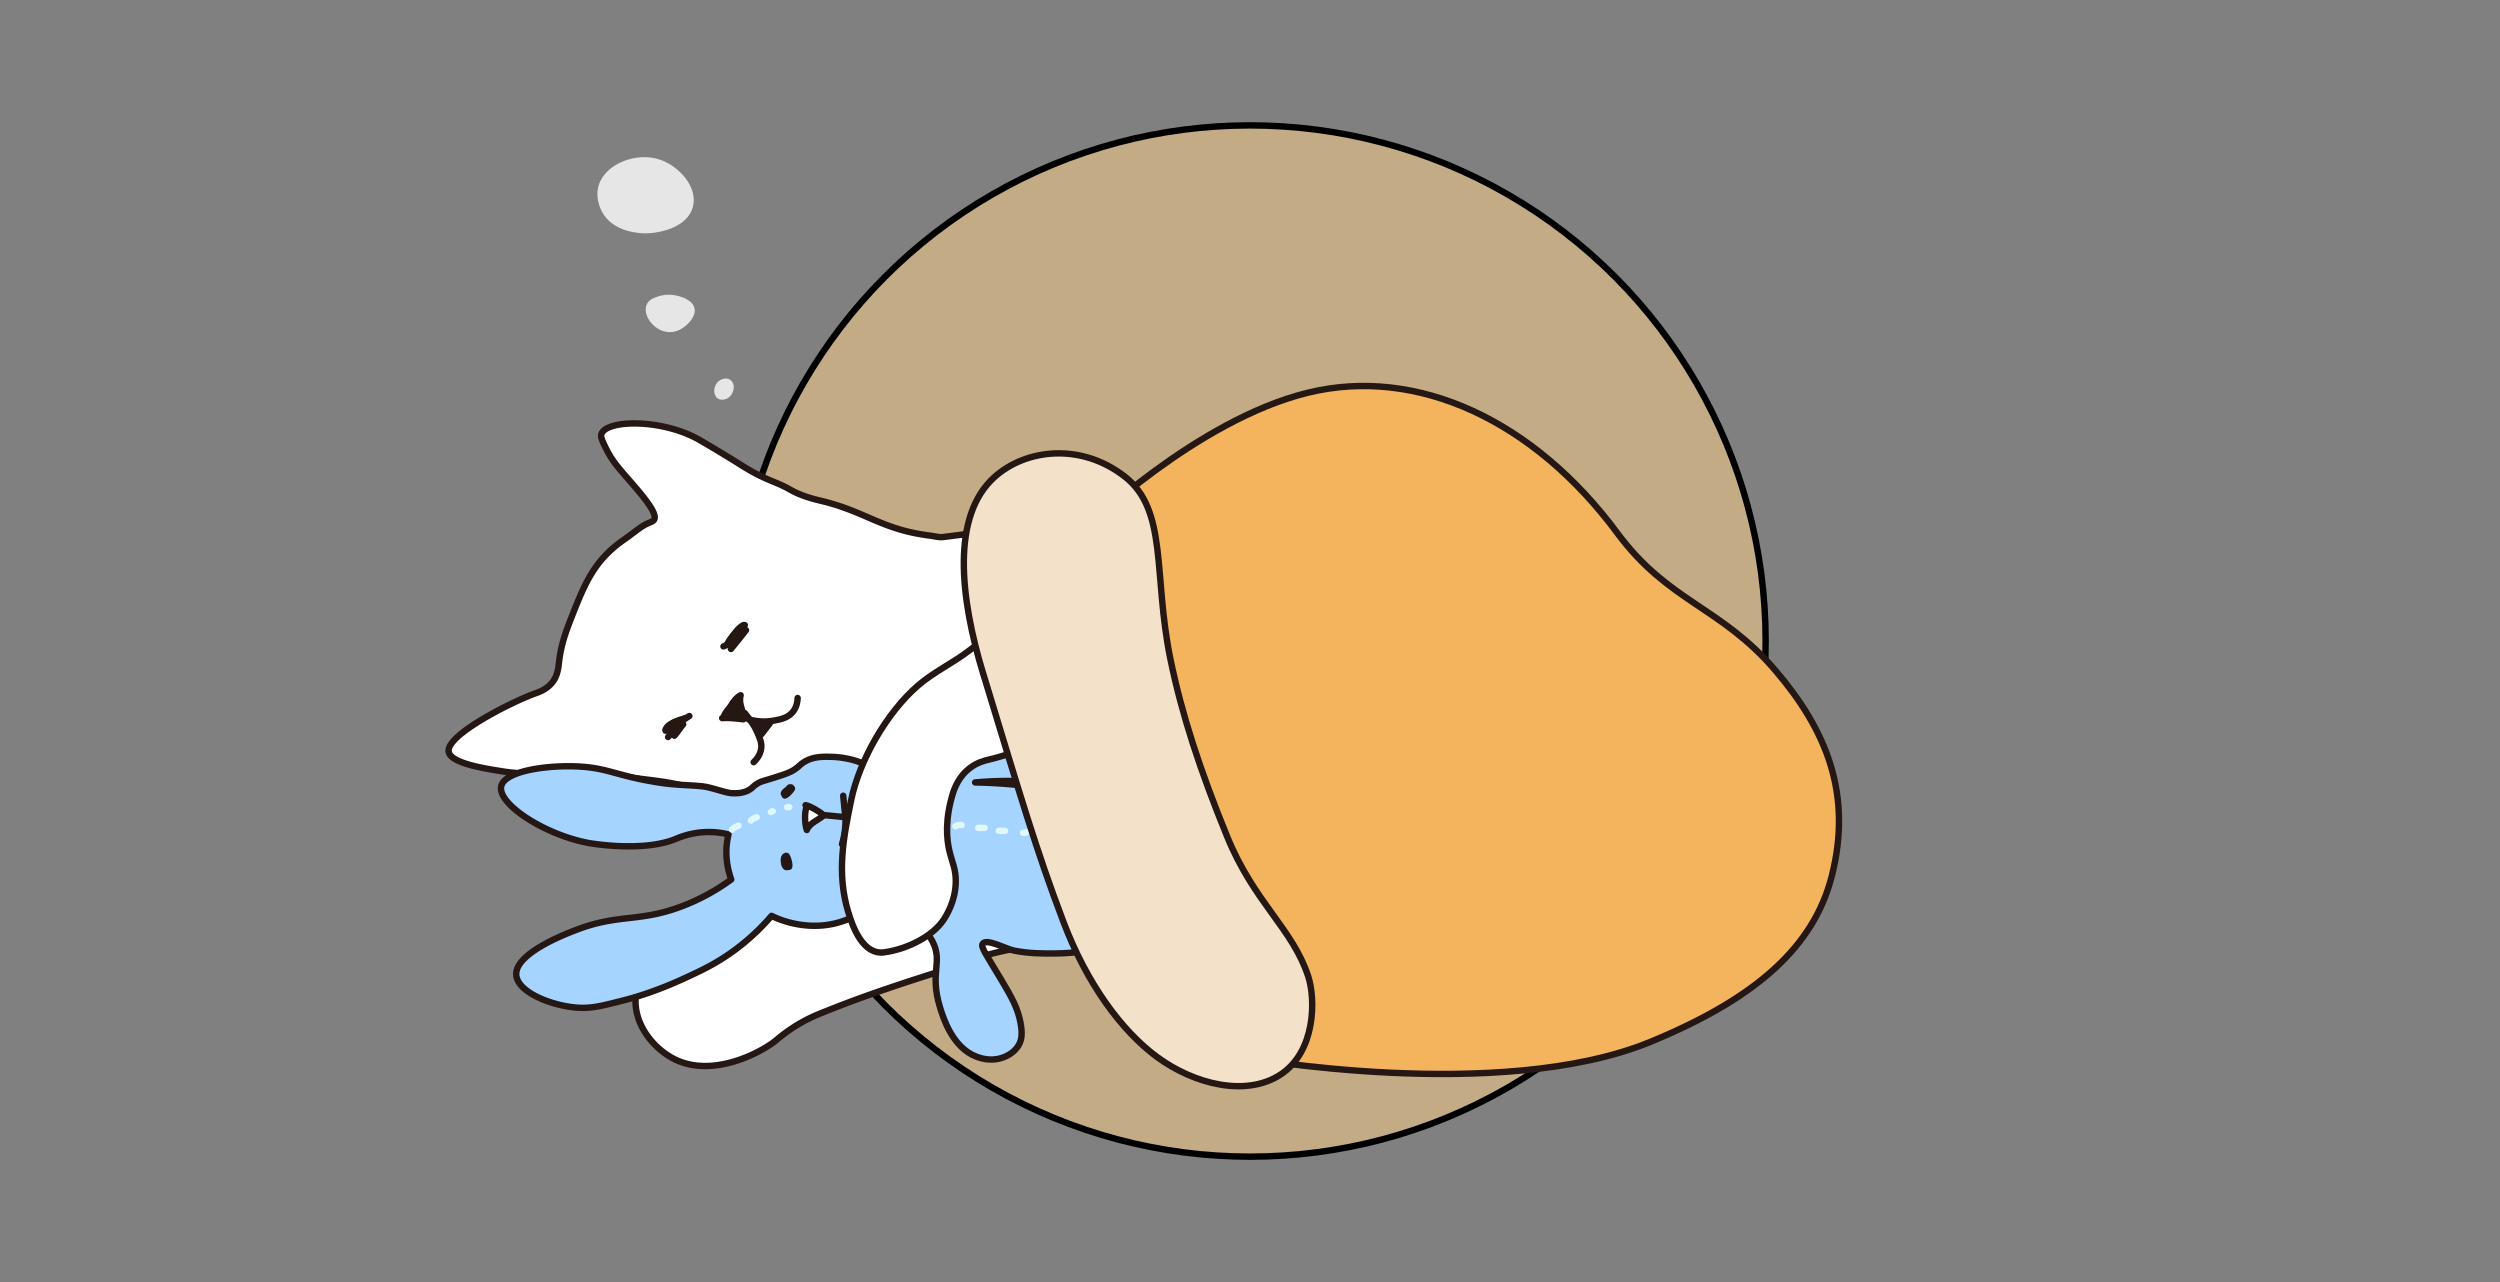 <?xml version="1.0" encoding="UTF-8"?> <svg xmlns="http://www.w3.org/2000/svg" viewBox="0 0 390 200"><rect x="0" y="0" width="390" height="200" fill="#808080" stroke="none"/><circle cx="195" cy="100" r="80.44" style="fill:#ffd18b;opacity:.53;stroke-width:0" data-name="Layer 3"></circle><circle cx="195" cy="100" r="80.44" style="fill:none;stroke:#000;stroke-miterlimit:10" data-name="Layer 2"></circle><g data-name="Layer 1"><path d="M215.86 88.41c-7.22-.56-25.55-2.5-26.54-2.43h-.13c-.44.03-1.64.1-3.21.04-.4-.02-.83-.05-1.32-.1-2.48-.26-4.27-.84-5.21-1.13-4.01-1.24-8.15-2.1-10.09-2.4-5.21-.79-11.08-.04-22.07 1.37-.82.11-1.41-.1-2.27-.21-7.43-.94-9.91-3.69-16.68-5.36-.98-.24-2.21-.5-3.84-1.19-1.24-.53-1.52-.91-3.79-1.83-1.99-.8-3.45-1.58-5.28-2.73 0 0-2.37-1.52-6.24-3.77-5.76-3.34-14.45-3.26-15.36-1-.18.46.1 1.06.69 2.26 1.18 2.42 2.49 3.58 5 6.57 1.67 1.99 2.9 3.72 2.56 4.5-.24.53-.82.34-2.31 1.4-.84.6-1.65 1.25-2.49 1.83-4.49 3.13-5.99 6.66-7.96 11.65-1.1 2.78-1.83 4.76-2.14 7.66-.13 1.22-.41 2.1-.92 2.79-.86 1.16-2.12 1.62-2.67 1.81-3.38 1.17-13.91 6.4-13.6 9.08.21 1.81 5.35 2.63 8.33 3.1 4.03.64 5.52.16 13.37.51 2.72.12 4.08.18 5.89.39 6.06.7 9.08 1.04 11.58 2.35.84.44 2.15 1.24 3.92 1.18 1.11-.04 2.22-.4 2.98-.66 1.58-.52 1.83-.86 2.53-1.07 2.17-.63 4.56 1.29 8.42 4.47 1.05.87 2.49 2.12 4.12 3.73l.59 9.22c-3.95.73-7.9 1.46-11.84 2.19-2.68-.12-8.3.05-13.59 3.65-2.55 1.74-7.12 4.86-7.15 9.83-.03 4.13 3.1 7.69 6.23 9.19 6.04 2.89 13.55-1.23 15.69-3.01.31-.26 1.41-1.21 3.09-2.26a24.34 24.34 0 0 1 3.53-1.81c1.54-.63 3.71-1.49 6.33-2.45 1.81-.66 3.21-1.14 4.17-1.47 5.84-1.99 6.53-2.09 11-3.65 3.15-1.11 3.36-1.26 4.95-1.71.48-.14 3.45-.95 6.67-1.31 2.68-.3 4.41-.15 11.12.52 18.61 1.87 14.1 1.64 18.83 2.09.64.06 1.99.22 3.79.52 2.62.44 20.03 4.9 21.34 5.25" style="fill:#fff;stroke:#241714;stroke-linecap:round;stroke-linejoin:round"></path><path d="M112.66 112.03c.81-.1 2.14.05 3.31.18.08-1.4-.81-2.28-.43-3.75-1.26.63-2 2.68-2.49 3.37" style="fill:#231815;stroke:#241714;stroke-linecap:round;stroke-linejoin:round"></path><path d="M116.19 111.24c.88 1.14 1.49 1.95 1.92 2.95.43 1.01.75 1.67.64 2.55-.14 1.1-.84 1.84-1.18 2.16" style="fill:none;stroke:#241714;stroke-linecap:round;stroke-linejoin:round"></path><path d="M116.78 112.22c1.75.49 3.16.34 3.92.2 1.08-.2 2.27-.42 3.05-1.45.58-.77.67-1.63.68-2.08M118.76 114.56c.46-.59.92-1.18 1.37-1.77M114.03 100.84c.71-.63 1.28-1.77 1.96-2.55" style="fill:none;stroke:#241714;stroke-linecap:round;stroke-linejoin:round"></path><path d="M114.03 100.45c1.11-.32 1.74-2.75 2.16-2.94" style="fill:none;stroke:#241714;stroke-linecap:round;stroke-linejoin:round"></path><path d="M112.86 100.84c1.04-.3 2.04-1.53 2.52-2.49-.1.19-.22.23-.37.33" style="fill:none;stroke:#241714;stroke-linecap:round;stroke-linejoin:round"></path><path d="M113.45 100.45c.48-.89 1.61-2.4 2.35-2.35" style="fill:none;stroke:#241714;stroke-linecap:round;stroke-linejoin:round"></path><path d="M114.03 99.86c.44-.89 1.06-1.9 1.96-2.35M103.83 113.99c.7-.41 1.54-1.45 1.96-.98M104.22 114.97c.69-.65 1.86-2.11 2.16-2.16M105.21 114.77c.47-.52 1.14-1.58 1.37-1.77" style="fill:none;stroke:#241714;stroke-linecap:round;stroke-linejoin:round"></path><path d="M105.79 113.2c.02-.56 1.04-1.01 1.75-1.5-.68.47-1.68.76-2.34 1.11M114.03 101.24c.77-.93 1.63-2 2.35-2.94" style="fill:none;stroke:#241714;stroke-linecap:round;stroke-linejoin:round"></path><path d="M103.83 113.79c.4-.99 2.1-1.47 3.14-1.77M112.94 111.86c-.09-.5 1.36-2.04 1.86-2.45M117.65 112.84c.22.31.41.65.66.88.19-.32.5-.59.81-.76-.53 0-.95-.3-1.47-.31" style="fill:none;stroke:#241714;stroke-linecap:round;stroke-linejoin:round"></path><path d="M116.64 123.35c-.92.42-1.76.41-2.42.39-.76-.02-1.98-.48-3.67-.9s-4.52-.24-7.84-.77c-6.13-.97-7.66-2.11-11.63-2.44-5-.41-12.33.5-12.89 3.03-.6 2.74 6.7 7.52 13.54 8.83.5.1 8.55 1.46 13.61-.59.58-.24 2.39-1.03 4.86-1.1 1.48-.04 2.69.18 3.45.37-.09.36-.16.74-.22 1.15-.33 2.35.12 4.4.64 5.88a32.699 32.699 0 0 1-7.74 4.2c-6.66 2.51-9.77 1.12-16.37 3.64-1.68.64-9.66 3.68-9.42 7.06.19 2.7 5.54 4.83 9.61 5.1 2.14.14 3.84-.3 7.26-1.18 1.03-.26 4.61-1.22 9.22-3.34 2.67-1.23 5.14-2.36 8.04-4.51 2.59-1.92 4.46-3.86 5.69-5.3.71.36 6.38 3.12 12.47.29.71-.33 5.24-2.53 7.15-7.72 2.16-5.88.09-13.25-4.54-15.92-2.34-1.34-5.23-1.44-5.62-1.45-1.48-.04-3.03-.07-4.46.86-.71.46-.77.75-1.72 1.3-.65.37-1.43.63-2.96 1.11-1.73.55-1.94.54-2.53.9-.79.49-.8.78-1.51 1.1z" style="fill:#a4d4ff;stroke:#241714;stroke-linecap:round;stroke-linejoin:round"></path><path d="M137.23 140.32c2.41 3.74 6.08 2.45 8.19 6.44 1.77 3.33-.48 4.84 1.22 10.38.48 1.57 1.92 6.28 5.69 7.7.48.18 2.1.79 3.92.2.39-.13 1.98-.64 2.75-2.16.35-.69.53-1.59.2-3.34-.43-2.26-1.33-3.9-3.04-6.76-2.43-4.05-3.19-5.07-2.86-5.56.59-.88 3.69.84 4.91 1.08 2.35.46 4.32.45 6.27.44 4.04-.02 4.34-.6 5.72-.04 1.21.5 1.64 1.36 4.32 5.04 1.43 1.96 2.8 3.78 3.98 5.87 1.48 2.62 3.24 4.98 5.82 6.59 2.05 1.28 6.16 2.16 7.37-.86 1.32-3.28-3.17-7.18-5.4-8.92-2.86-2.23-5.63-4.78-8.22-7.3-.4-.39-.99-.98-1.17-1.88-.39-2.01 1.69-3.39 2.9-5.75.73-1.42 1.41-3.69.78-7.26.51-.08 1.29-.13 2.13.15 1.76.59 2.38 2.16 4.34 4.55.58.71 1.45 1.7 2.64 2.8 1.6 1.26 3.32 1.61 4.23.93.95-.71.74-2.37.59-3.53-.18-1.39-.74-3.72-2.93-6.46-1.25-1.57-4.53-5.69-9.33-6.09-2.34-.19-2.63.7-5.6.58-3.43-.14-5.91-1.45-6.94-1.95-3.01-1.46-8.16-2.97-17.59-3.15 3.97-.36 7.05-.24 9.21-.05 1.92.17 4.29.48 5.7-.94 2.89-2.91-4.41-5.14-6.23-4.86-1.28.19-4.08-.32-11.12 2.67-5.62 2.38-8.43 3.57-10.11 5.54" style="fill:#a4d4ff;stroke:#241714;stroke-linecap:round;stroke-linejoin:round"></path><path d="M125.86 125.8c-.38.83-.34 2.67 0 3.68.4-1.07 1.85-1.57 2.65-2.29-.68-.63-2.32-1.54-2.84-1.58l.2.2z" style="fill:#fff;stroke:#241714;stroke-linecap:round;stroke-linejoin:round"></path><path d="m128.8 127.18 3.07.3M131.35 131.69c.11-.35.23-.81.33-1.37.23-1.22.22-2.19.21-2.51-.01-.43-.03-.46-.2-2.11-.07-.67-.12-1.21-.15-1.57M122.52 133.85c-.14.42.02 1.02.25 1.37.18-.49-.06-1.21-.16-1.71-.43.13-.16 1.56.16 1.76.14-.38 0-1.38-.35-1.63-.27.22-.13 1.61.27 1.63.44.03.2-1.53.03-1.74-.26.37-.15 1.58.38 1.69.12-.39-.12-1.12-.29-1.53-.04 0-.11.04-.05 0M122.72 123.45c.25-.15.52-.38.68-.62-.38.23-.7.56-.96.92.29-.34.71-.54 1-.88-.33.13-1.1.58-1.16.92.28-.17.82-.66.92-.96-.34.31-.72.79-.77 1.26.43-.12.99-.86 1.12-1.08" style="fill:#f6c9d7;stroke:#241714;stroke-linecap:round;stroke-linejoin:round"></path><path d="M149.04 128.91c.24-.21.61-.27.98-.2M152.61 129.15h.98M155.81 129.61h.98M159.6 129.91c.24.02.45 0 .61-.1M162.67 130.49c.32.07.65.14.98.2M166.99 131.23c.4.06.81.2 1.18.39M171.3 132.89c.36-.07.7 0 .98.2M174.86 133.93c.23.17.5.31.78.39M178.17 135.89c.18.05.32.2.39.39M114.19 129.41c.11-.11.26-.24.46-.36.21-.13.41-.2.56-.25M117.14 128.01c.1-.1.25-.22.44-.33.17-.1.34-.15.47-.19M120.55 126.57c-.12 0-.23.03-.31.12M122.81 125.91h.33" style="fill:none;stroke:#e1f8fb;stroke-linecap:round;stroke-linejoin:round"></path><path d="M158.09 96.77c-2.21 1.61-4.59 2.93-6.81 4.65-2.57 1.99-5.61 3.39-8.07 5.52-4.85 4.19-9.14 11.64-10.43 17.88-1.21 5.9-2.27 11.33-.49 17.34.75 2.54 2.36 6.87 5.67 6.4 3.85-.55 7.55-2.61 9.18-4.99.53-.78 1.94-3.05 1.96-6.07.01-1.92-.54-2.92-.94-4.52-.52-2.09-.78-5.16.54-9.37.35-1.04 1.04-2.57 2.5-3.72 1.24-.98 2.5-1.26 3.02-1.38 5.62-1.32 12.05-4.54 14.66-5.84 1.42-.71 3.53-1.86 5.98-3.6" style="fill:#fff;stroke:#241714;stroke-linecap:round;stroke-linejoin:round"></path><g style="opacity:.8"><path d="M93.88 32.98c1.73 3.32 6.07 3.42 6.76 3.42 2.38.01 6.65-.97 7.46-4.16.78-3.08-2.16-6.29-5.07-7.31-3.76-1.31-8.61.64-9.63 3.96-.59 1.92.27 3.68.48 4.09z" style="fill:#fff;stroke-width:0"></path></g><g style="opacity:.8"><path d="M102.29 46.38c-4.16 1.29.87 8.28 5.02 4.13.36-.36 1.24-1.32 1.04-2.37-.27-1.44-2.4-2.05-3.61-2.15-1.07-.09-1.94.19-2.45.39z" style="fill:#fff;stroke-width:0"></path></g><g style="opacity:.8"><path d="M111.92 62.14c.63.46 1.77.15 2.21-.61 1.04-1.79-.53-3.33-2.18-1.94-.78.91-.63 2.1-.02 2.55z" style="fill:#fff;stroke-width:0"></path></g><path d="M169.36 82.4S186.65 65.53 204 61.27c17.14-4.21 35.36 4.42 48.28 21.86 8.05 10.87 16.11 11.43 24.69 21.47 7.96 9.31 12.04 19.29 8.79 32.06-2.81 11.05-11.8 19.07-28.27 25.86-23.5 9.68-63.68 2.38-63.68 2.38l-24.46-82.51z" style="fill:#f4b35d;stroke:#241714;stroke-linecap:round;stroke-linejoin:round"></path><path d="M153.39 105.12c5.91 19.38 8.16 27.22 12.5 38.68 3.67 9.69 9.12 17.06 14.64 21.11 5.79 4.25 13.87 6.25 19.24 2.72 5.45-3.58 5.5-11.68 4.31-15.32-2.44-7.46-8.44-11.5-12.65-21.82-4.25-10.4-7.09-19.1-8.86-27.74-2.69-13.13-.35-23.18-7.15-28.44-6.79-5.25-15.33-4.32-20.27.1-6.8 6.09-5.39 18.82-1.77 30.71z" style="fill:#f4e1c9;stroke:#241714;stroke-miterlimit:10"></path></g></svg> 